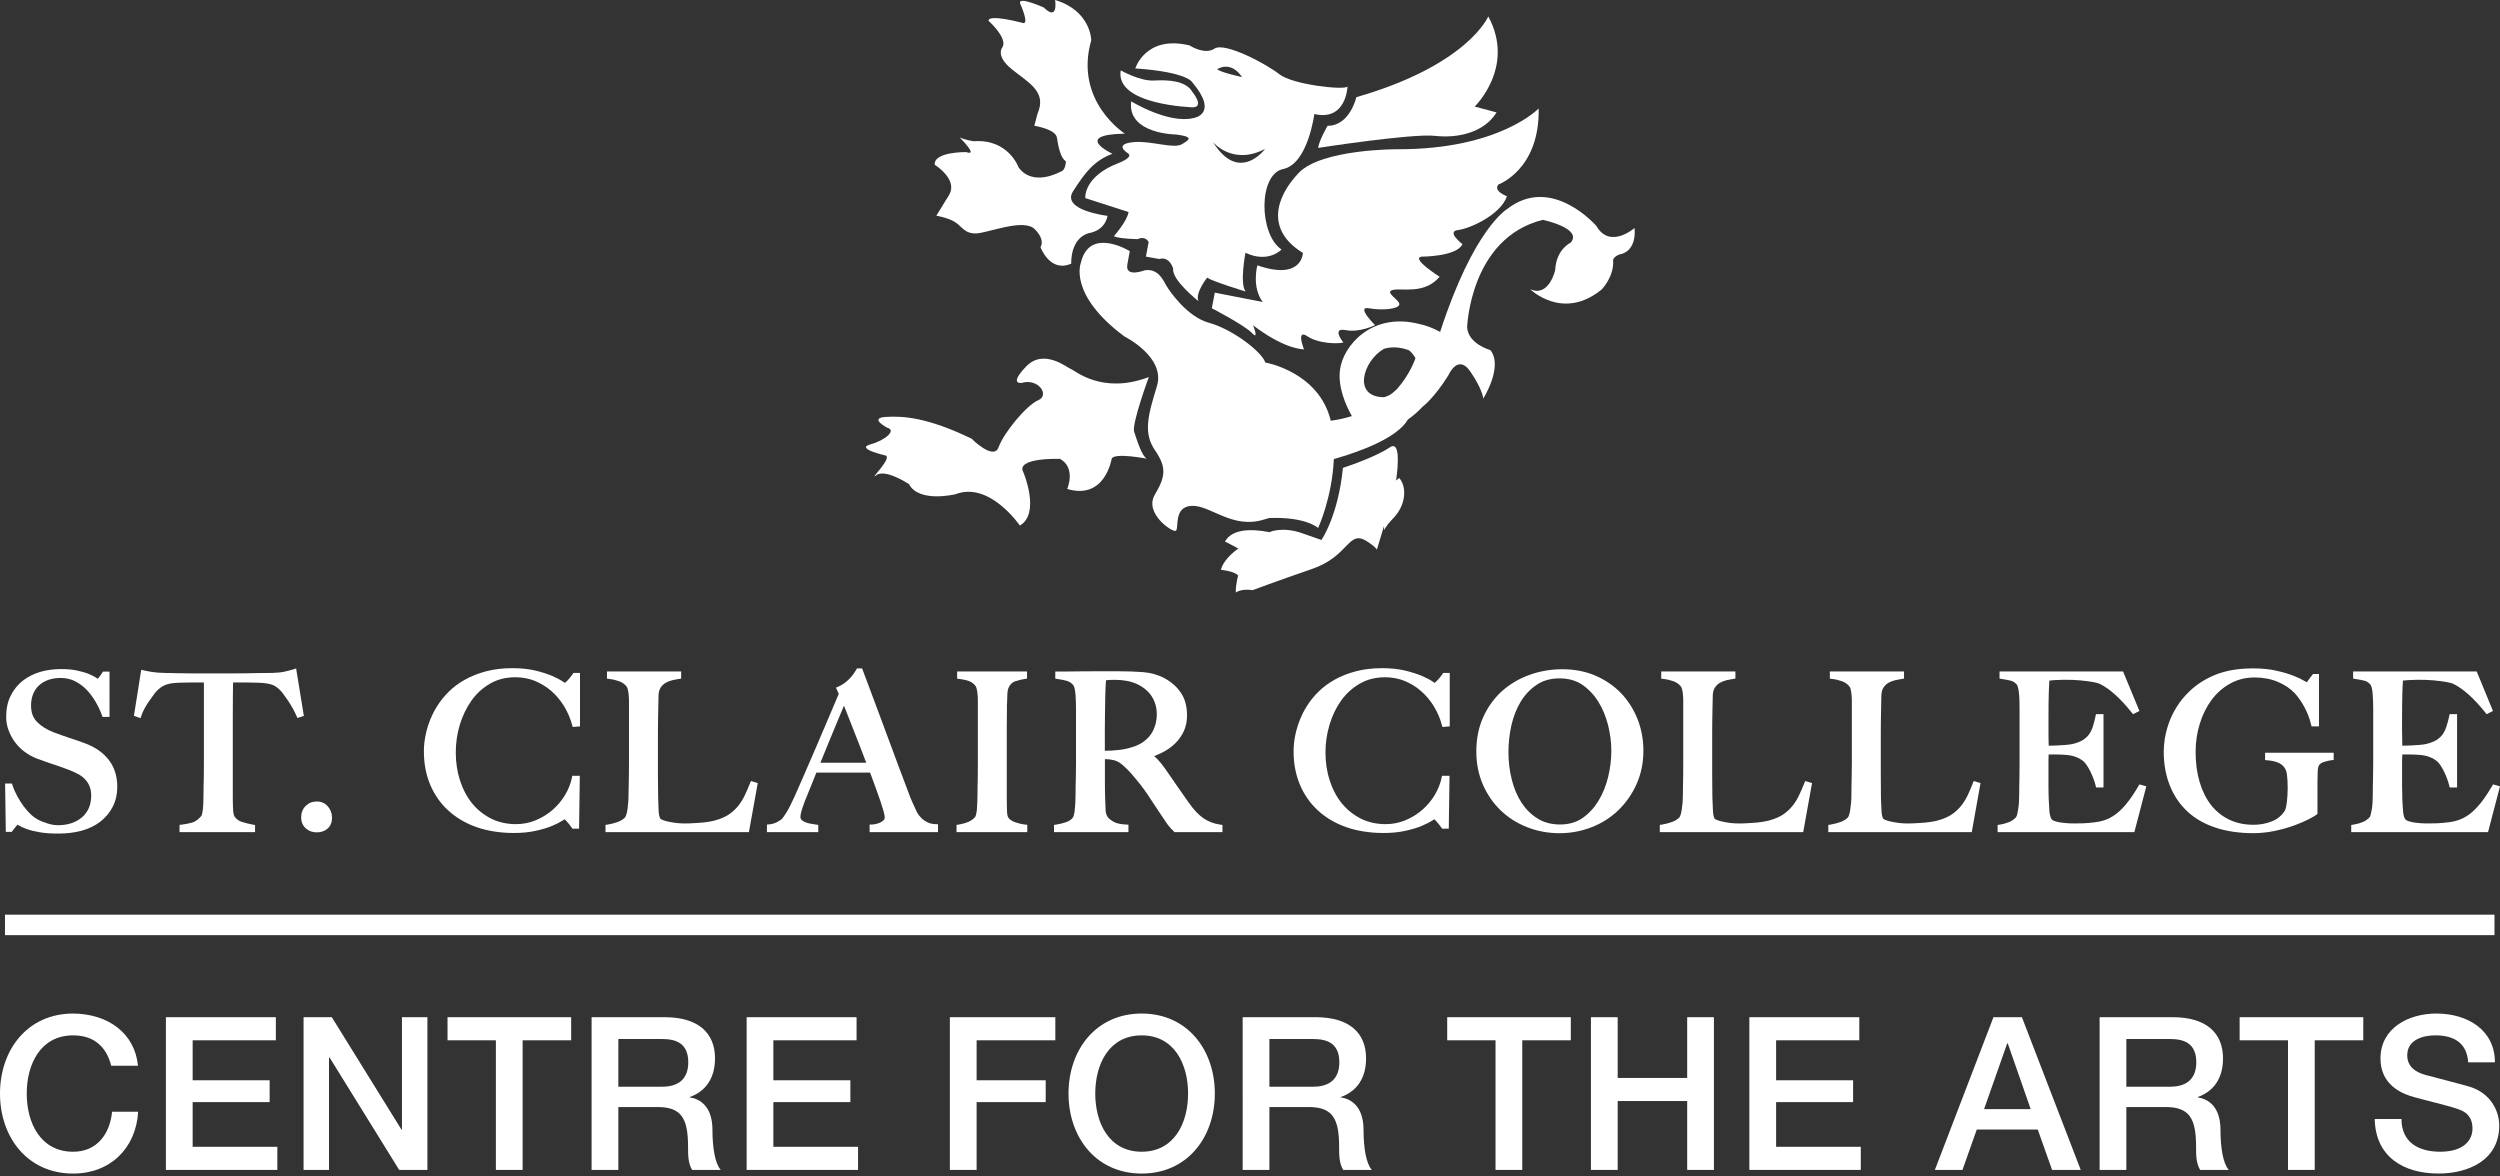 <?xml version="1.0" encoding="utf-8"?>
<!-- Generator: Adobe Illustrator 21.1.0, SVG Export Plug-In . SVG Version: 6.00 Build 0)  -->
<svg version="1.1" id="Layer_1" xmlns="http://www.w3.org/2000/svg" xmlns:xlink="http://www.w3.org/1999/xlink" x="0px" y="0px"
	 width="136px" height="64px" viewBox="0 0 136 64" style="enable-background:new 0 0 136 64;" xml:space="preserve">
<rect x="0" y="0" width="136" height="64" fill="#333333" stroke="none"/>
<style type="text/css">
	.st0{fill:#FFFFFF;}
</style>
<g>
	<path class="st0" d="M6.05,57.977c-0.244-0.954-0.861-1.653-2.071-1.653
		c-1.78,0-2.525,1.572-2.525,3.166c0,1.593,0.745,3.165,2.525,3.165
		c1.292,0,2.002-0.966,2.117-2.176h1.419c-0.115,1.991-1.524,3.363-3.537,3.363
		C1.49,63.841,0,61.863,0,59.489c0-2.373,1.49-4.352,3.98-4.352
		c1.873,0.011,3.351,1.048,3.526,2.839H6.05z"/>
	<polygon class="st0" points="9.025,55.336 15.006,55.336 15.006,56.592 10.48,56.592 
		10.48,58.767 14.668,58.767 14.668,59.955 10.48,59.955 10.48,62.386 
		15.087,62.386 15.087,63.643 9.025,63.643 	"/>
	<polygon class="st0" points="16.514,55.336 18.05,55.336 21.843,61.456 21.866,61.456 
		21.866,55.336 23.251,55.336 23.251,63.643 21.715,63.643 17.934,57.535 
		17.898,57.535 17.898,63.643 16.514,63.643 	"/>
	<polygon class="st0" points="24.346,55.336 31.071,55.336 31.071,56.592 28.431,56.592 
		28.431,63.643 26.976,63.643 26.976,56.592 24.346,56.592 	"/>
	<path class="st0" d="M32.183,55.335h3.968c1.816,0,2.746,0.838,2.746,2.245
		c0,1.595-1.106,2.002-1.373,2.095v0.023c0.5,0.07,1.233,0.442,1.233,1.757
		c0,0.966,0.14,1.85,0.454,2.188h-1.559c-0.221-0.361-0.221-0.815-0.221-1.221
		c0-1.524-0.314-2.199-1.652-2.199h-2.141v3.42h-1.455V55.335z M33.638,59.117
		h2.385c0.92,0,1.419-0.454,1.419-1.326c0-1.059-0.687-1.269-1.442-1.269h-2.362
		V59.117z"/>
	<polygon class="st0" points="40.617,55.336 46.597,55.336 46.597,56.592 42.071,56.592 
		42.071,58.767 46.26,58.767 46.26,59.955 42.071,59.955 42.071,62.386 
		46.678,62.386 46.678,63.643 40.617,63.643 	"/>
	<polygon class="st0" points="51.673,55.336 57.41,55.336 57.41,56.592 53.128,56.592 
		53.128,58.767 56.886,58.767 56.886,59.955 53.128,59.955 53.128,63.643 
		51.673,63.643 	"/>
	<path class="st0" d="M66.087,59.489c0,2.374-1.49,4.352-3.98,4.352
		c-2.49,0-3.98-1.978-3.98-4.352c0-2.373,1.49-4.352,3.98-4.352
		C64.597,55.138,66.087,57.116,66.087,59.489 M59.582,59.489
		c0,1.594,0.745,3.165,2.525,3.165c1.78,0,2.525-1.571,2.525-3.165
		c0-1.594-0.745-3.165-2.525-3.165C60.327,56.324,59.582,57.895,59.582,59.489"/>
	<path class="st0" d="M67.601,55.335h3.968c1.815,0,2.746,0.838,2.746,2.245
		c0,1.595-1.105,2.002-1.373,2.095v0.023c0.5,0.07,1.234,0.442,1.234,1.757
		c0,0.966,0.139,1.85,0.453,2.188h-1.559c-0.221-0.361-0.221-0.815-0.221-1.221
		c0-1.524-0.314-2.199-1.652-2.199h-2.142v3.42h-1.454V55.335z M69.055,59.117
		h2.386c0.919,0,1.419-0.454,1.419-1.326c0-1.059-0.687-1.269-1.442-1.269h-2.363
		V59.117z"/>
	<polygon class="st0" points="78.728,55.336 85.452,55.336 85.452,56.592 82.811,56.592 
		82.811,63.643 81.357,63.643 81.357,56.592 78.728,56.592 	"/>
	<polygon class="st0" points="86.547,55.336 88.002,55.336 88.002,58.64 91.783,58.64 
		91.783,55.336 93.237,55.336 93.237,63.643 91.783,63.643 91.783,59.896 
		88.002,59.896 88.002,63.643 86.547,63.643 	"/>
	<polygon class="st0" points="95.165,55.336 101.146,55.336 101.146,56.592 96.62,56.592 
		96.62,58.767 100.809,58.767 100.809,59.955 96.62,59.955 96.62,62.386 
		101.227,62.386 101.227,63.643 95.165,63.643 	"/>
	<path class="st0" d="M108.444,55.336h1.548l3.2,8.308h-1.559l-0.78-2.199h-3.316
		l-0.779,2.199h-1.501L108.444,55.336z M107.933,60.338h2.537l-1.245-3.572h-0.035
		L107.933,60.338z"/>
	<path class="st0" d="M114.219,55.335h3.968c1.815,0,2.746,0.838,2.746,2.245
		c0,1.595-1.105,2.002-1.373,2.095v0.023c0.5,0.07,1.234,0.442,1.234,1.757
		c0,0.966,0.139,1.85,0.453,2.188h-1.559c-0.221-0.361-0.221-0.815-0.221-1.221
		c0-1.524-0.314-2.199-1.652-2.199h-2.142v3.42h-1.454V55.335z M115.673,59.117
		h2.386c0.919,0,1.419-0.454,1.419-1.326c0-1.059-0.687-1.269-1.442-1.269h-2.363
		V59.117z"/>
	<polygon class="st0" points="121.836,55.336 128.562,55.336 128.562,56.592 125.921,56.592 
		125.921,63.643 124.467,63.643 124.467,56.592 121.836,56.592 	"/>
	<path class="st0" d="M130.64,60.874c0,1.28,0.943,1.78,2.106,1.78
		c1.28,0,1.757-0.628,1.757-1.257c0-0.64-0.35-0.896-0.687-1.025
		c-0.582-0.221-1.338-0.371-2.479-0.686c-1.419-0.384-1.838-1.245-1.838-2.106
		c0-1.663,1.536-2.443,3.037-2.443c1.733,0,3.188,0.919,3.188,2.653h-1.455
		c-0.07-1.07-0.791-1.467-1.791-1.467c-0.676,0-1.524,0.245-1.524,1.083
		c0,0.582,0.396,0.908,0.989,1.07c0.129,0.034,1.967,0.512,2.398,0.64
		c1.094,0.325,1.617,1.256,1.617,2.118c0,1.862-1.652,2.606-3.305,2.606
		c-1.896,0-3.432-0.907-3.467-2.967H130.64z"/>
</g>
<g>
	<path class="st0" d="M6.38,42.809c0,0.396-0.084,0.76-0.247,1.077
		c-0.158,0.313-0.388,0.584-0.672,0.809c-0.284,0.222-0.63,0.388-1.023,0.497
		c-0.384,0.104-0.809,0.154-1.269,0.154c-0.388,0-0.73-0.021-1.01-0.071
		c-0.279-0.047-0.518-0.108-0.705-0.176c-0.188-0.07-0.33-0.133-0.43-0.196
		c-0.033-0.016-0.054-0.033-0.075-0.041c-0.012,0.016-0.033,0.037-0.058,0.071
		c-0.079,0.092-0.146,0.175-0.205,0.259l-0.046,0.062H0.316l-0.038-2.629h0.372
		l0.033,0.1c0.067,0.205,0.155,0.401,0.259,0.592
		c0.109,0.197,0.221,0.38,0.346,0.547c0.125,0.167,0.255,0.317,0.392,0.442
		c0.134,0.126,0.263,0.217,0.388,0.285c0.121,0.066,0.292,0.133,0.5,0.199
		c0.205,0.067,0.405,0.101,0.589,0.101c0.542,0,0.981-0.151,1.315-0.439
		c0.325-0.292,0.489-0.676,0.489-1.177c0-0.196-0.034-0.372-0.096-0.518
		c-0.062-0.146-0.146-0.271-0.255-0.38c-0.108-0.113-0.242-0.209-0.392-0.284
		c-0.159-0.083-0.33-0.158-0.514-0.229c-0.183-0.072-0.346-0.126-0.483-0.176
		c-0.142-0.045-0.276-0.092-0.397-0.133c-0.121-0.042-0.247-0.088-0.376-0.129
		c-0.129-0.042-0.288-0.101-0.468-0.171c-0.213-0.084-0.422-0.197-0.621-0.343
		c-0.197-0.141-0.372-0.312-0.522-0.509c-0.15-0.196-0.271-0.413-0.359-0.646
		c-0.096-0.239-0.142-0.497-0.142-0.764c0-0.442,0.084-0.83,0.251-1.156
		c0.159-0.321,0.384-0.596,0.66-0.813c0.276-0.213,0.597-0.372,0.951-0.476
		c0.351-0.1,0.726-0.15,1.114-0.15c0.359,0,0.676,0.028,0.935,0.091
		c0.259,0.058,0.476,0.125,0.643,0.201c0.174,0.075,0.3,0.146,0.392,0.209
		c0.013,0.012,0.025,0.02,0.038,0.029c0.012-0.016,0.025-0.033,0.041-0.054
		c0.072-0.087,0.138-0.179,0.196-0.271l0.046-0.067H5.958v2.466H5.578
		L5.545,38.907c-0.093-0.255-0.214-0.505-0.355-0.747
		c-0.142-0.242-0.305-0.459-0.493-0.651c-0.184-0.188-0.397-0.342-0.63-0.459
		c-0.413-0.205-0.964-0.217-1.406-0.075C2.464,37.041,2.294,37.138,2.148,37.262
		c-0.142,0.125-0.259,0.284-0.338,0.472c-0.079,0.188-0.121,0.405-0.121,0.651
		c0,0.38,0.109,0.672,0.33,0.893c0.234,0.234,0.542,0.426,0.918,0.567
		c0.158,0.063,0.3,0.113,0.438,0.159c0.133,0.05,0.267,0.091,0.4,0.138
		c0.134,0.041,0.268,0.087,0.405,0.134c0.138,0.05,0.28,0.1,0.43,0.154
		c0.555,0.205,0.993,0.505,1.298,0.897C6.221,41.724,6.38,42.221,6.38,42.809"/>
	<path class="st0" d="M16.53,38.945l-0.35,0.113l-0.054-0.121
		c-0.058-0.133-0.129-0.276-0.213-0.426c-0.088-0.15-0.171-0.288-0.259-0.417
		c-0.088-0.129-0.176-0.251-0.258-0.363c-0.08-0.104-0.15-0.184-0.205-0.229
		c-0.15-0.146-0.305-0.238-0.476-0.28c-0.179-0.05-0.413-0.075-0.697-0.083
		h-0.009c-0.142,0-0.271-0.005-0.38-0.009c-0.108-0.004-0.217-0.004-0.325-0.004
		h-0.626c0,0.175-0.005,0.392-0.009,0.651c-0.005,0.338-0.005,0.689-0.005,1.055
		v4.587c0,0.225,0.005,0.438,0.017,0.643c0.012,0.234,0.058,0.325,0.083,0.363
		c0.1,0.146,0.238,0.243,0.422,0.296c0.213,0.062,0.401,0.109,0.568,0.138
		l0.121,0.021v0.388h-4.108v-0.397l0.13-0.012
		c0.192-0.025,0.384-0.062,0.559-0.112c0.163-0.047,0.326-0.163,0.484-0.347
		c0.013-0.012,0.038-0.041,0.054-0.125c0.021-0.088,0.033-0.183,0.047-0.287
		c0.012-0.113,0.016-0.23,0.02-0.359c0.005-0.133,0.009-0.263,0.009-0.384
		c0-0.113,0-0.259,0.005-0.438l0.012-0.597c0.005-0.217,0.005-0.447,0.005-0.681
		v-4.403h-0.626c-0.1,0-0.209,0-0.317,0.004c-0.116,0.004-0.246,0.009-0.4,0.009
		c-0.275,0.009-0.509,0.038-0.689,0.096c-0.167,0.058-0.33,0.158-0.476,0.296
		c-0.058,0.051-0.126,0.125-0.201,0.23c-0.083,0.108-0.167,0.226-0.255,0.355
		C8.041,38.235,7.958,38.373,7.878,38.515c-0.08,0.142-0.138,0.279-0.184,0.409
		l-0.046,0.142l-0.363-0.121l0.397-2.508l0.15,0.033
		c0.18,0.042,0.342,0.071,0.493,0.092c0.146,0.025,0.363,0.037,0.643,0.046
		c0.296,0.008,0.563,0.016,0.798,0.016c0.234,0.005,0.459,0.009,0.676,0.009
		h2.229c0.234,0,0.459-0.005,0.68-0.005l0.68-0.013
		c0.234-0.004,0.5-0.008,0.802-0.008c0.241-0.009,0.447-0.026,0.609-0.062
		c0.163-0.033,0.33-0.075,0.509-0.129l0.158-0.051L16.53,38.945z"/>
	<path class="st0" d="M18.062,44.487c0,0.246-0.079,0.442-0.238,0.584
		c-0.15,0.138-0.35,0.209-0.593,0.209c-0.237,0-0.442-0.075-0.601-0.222
		c-0.163-0.15-0.247-0.35-0.247-0.596c0-0.242,0.079-0.447,0.239-0.614
		c0.163-0.163,0.367-0.247,0.609-0.247c0.251,0,0.451,0.088,0.605,0.268
		C17.986,44.04,18.062,44.249,18.062,44.487"/>
	<path class="st0" d="M25.015,39.421c-0.146,0.488-0.221,0.994-0.221,1.511
		c0,0.547,0.079,1.065,0.234,1.54c0.154,0.472,0.375,0.889,0.659,1.235
		c0.284,0.346,0.63,0.622,1.032,0.826c0.4,0.197,0.851,0.3,1.344,0.3
		c0.383,0,0.75-0.07,1.085-0.213c0.337-0.142,0.647-0.33,0.914-0.563
		c0.263-0.23,0.492-0.5,0.672-0.801c0.184-0.301,0.309-0.619,0.376-0.935
		L31.133,42.204h0.409l-0.041,2.876h-0.359l-0.046-0.063
		c-0.087-0.125-0.184-0.242-0.279-0.35c-0.05-0.05-0.084-0.084-0.104-0.1
		c-0.03,0.021-0.075,0.046-0.13,0.084c-0.134,0.087-0.317,0.179-0.563,0.283
		c-0.242,0.1-0.538,0.188-0.88,0.263c-0.346,0.079-0.748,0.117-1.194,0.117
		c-0.743,0-1.419-0.109-2.02-0.317c-0.605-0.213-1.123-0.521-1.549-0.914
		c-0.425-0.392-0.755-0.868-0.981-1.411c-0.226-0.542-0.337-1.147-0.337-1.799
		c0-0.15,0.008-0.317,0.029-0.497c0.021-0.184,0.058-0.384,0.109-0.592
		c0.054-0.213,0.125-0.434,0.216-0.66c0.096-0.23,0.213-0.463,0.359-0.697
		c0.171-0.276,0.384-0.542,0.63-0.788c0.25-0.251,0.551-0.476,0.889-0.664
		c0.338-0.192,0.726-0.342,1.148-0.455c0.426-0.113,0.91-0.172,1.435-0.172
		c0.481,0,0.906,0.047,1.265,0.134c0.359,0.087,0.664,0.188,0.905,0.292
		c0.247,0.104,0.43,0.204,0.563,0.292c0.054,0.038,0.092,0.067,0.125,0.083
		c0.037-0.029,0.079-0.07,0.129-0.117c0.046-0.05,0.096-0.104,0.147-0.167
		c0.054-0.062,0.1-0.125,0.146-0.192l0.042-0.067h0.355v2.909l-0.397,0.033
		l-0.033-0.117c-0.096-0.359-0.246-0.701-0.438-1.018
		c-0.196-0.314-0.43-0.594-0.693-0.823c-0.267-0.23-0.567-0.413-0.897-0.551
		c-0.33-0.129-0.685-0.196-1.057-0.196c-0.508,0-0.972,0.113-1.368,0.342
		c-0.401,0.229-0.743,0.539-1.014,0.918
		C25.378,38.49,25.165,38.933,25.015,39.421"/>
	<path class="st0" d="M41.221,42.601l-0.48,2.666h-7.801v-0.392l0.121-0.018
		c0.188-0.029,0.371-0.079,0.555-0.146c0.167-0.062,0.296-0.146,0.392-0.25
		c0.012-0.021,0.041-0.068,0.066-0.155c0.026-0.079,0.047-0.18,0.063-0.288
		c0.013-0.113,0.03-0.234,0.038-0.363c0.012-0.121,0.016-0.246,0.016-0.367
		c0-0.109,0.004-0.259,0.009-0.447l0.012-0.618
		c0.005-0.221,0.005-0.451,0.005-0.684v-3.368c0-0.134-0.005-0.259-0.016-0.376
		c-0.013-0.117-0.03-0.216-0.05-0.304c-0.017-0.068-0.042-0.125-0.076-0.159
		c-0.091-0.117-0.22-0.205-0.38-0.268c-0.171-0.062-0.354-0.108-0.542-0.129
		l-0.133-0.016v-0.392h4.035v0.388l-0.121,0.02
		c-0.1,0.013-0.216,0.038-0.354,0.067c-0.129,0.03-0.251,0.075-0.359,0.138
		c-0.108,0.059-0.196,0.142-0.276,0.255c-0.07,0.105-0.113,0.251-0.121,0.434
		c-0.008,0.272-0.012,0.521-0.016,0.747l-0.012,0.668
		c-0.005,0.217-0.005,0.443-0.005,0.676v2.137c0,0.204,0,0.409,0.005,0.626
		c0.003,0.217,0.008,0.455,0.008,0.722c0.004,0.247,0.017,0.484,0.025,0.71
		c0.012,0.246,0.063,0.371,0.1,0.43c0,0,0.016,0.02,0.121,0.063
		c0.088,0.037,0.192,0.066,0.314,0.091c0.133,0.03,0.271,0.05,0.425,0.072
		c0.151,0.016,0.301,0.025,0.451,0.025c0.062,0,0.159,0,0.296-0.005
		c0.133-0.004,0.279-0.012,0.442-0.025c0.163-0.009,0.33-0.025,0.497-0.05
		c0.163-0.022,0.309-0.054,0.434-0.088c0.3-0.083,0.547-0.192,0.743-0.321
		c0.192-0.134,0.359-0.288,0.501-0.459c0.142-0.175,0.259-0.367,0.355-0.567
		c0.1-0.213,0.2-0.434,0.292-0.668l0.051-0.125L41.221,42.601z"/>
	<path class="st0" d="M50.887,44.834c-0.163-0.009-0.3-0.037-0.418-0.092
		c-0.116-0.058-0.217-0.121-0.296-0.192c-0.079-0.075-0.146-0.15-0.196-0.216
		c-0.045-0.071-0.079-0.117-0.091-0.142l-0.251-0.547
		c-0.075-0.154-0.154-0.354-0.237-0.592c-0.189-0.493-0.377-0.993-0.564-1.498
		L48.253,39.988c-0.199-0.539-0.409-1.102-0.626-1.682l-0.066-0.175
		c-0.201-0.531-0.409-1.09-0.626-1.674l-0.037-0.096h-0.28l-0.041,0.075
		c-0.029,0.05-0.075,0.121-0.129,0.201c-0.054,0.079-0.121,0.163-0.205,0.254
		c-0.079,0.088-0.176,0.172-0.28,0.251c-0.104,0.079-0.221,0.151-0.35,0.209
		l-0.138,0.058l0.155,0.335c-0.18,0.422-0.372,0.872-0.576,1.356
		c-0.209,0.5-0.422,1.002-0.639,1.498l-0.626,1.448
		c-0.205,0.471-0.388,0.889-0.551,1.256c-0.176,0.388-0.325,0.685-0.447,0.884
		c-0.159,0.255-0.225,0.335-0.263,0.372c-0.004,0.005-0.037,0.037-0.213,0.142
		c-0.126,0.075-0.28,0.125-0.463,0.146l-0.13,0.012v0.409h2.792v-0.392
		l-0.125-0.017c-0.1-0.017-0.205-0.033-0.321-0.054
		c-0.1-0.017-0.192-0.047-0.279-0.084c-0.079-0.033-0.146-0.079-0.192-0.129
		c-0.038-0.038-0.054-0.088-0.054-0.151c0-0.108,0.042-0.338,0.234-0.839
		l0.33-0.813c0.096-0.243,0.201-0.497,0.305-0.76h2.921
		c0.101,0.272,0.197,0.53,0.289,0.785c0.1,0.279,0.192,0.534,0.272,0.764
		c0.075,0.225,0.133,0.421,0.179,0.576c0.05,0.192,0.058,0.275,0.058,0.309
		c0,0.071-0.021,0.121-0.067,0.163c-0.062,0.058-0.129,0.104-0.213,0.138
		c-0.087,0.033-0.171,0.058-0.251,0.071c-0.075,0.016-0.125,0.021-0.146,0.021
		h-0.146v0.413h3.719V44.838L50.887,44.834z M44.631,41.491l0.443-1.086
		c0.158-0.392,0.304-0.747,0.438-1.06c0.133-0.313,0.246-0.58,0.334-0.797
		c0.025-0.058,0.046-0.108,0.066-0.159c0.038,0.104,0.084,0.217,0.134,0.338
		c0.104,0.272,0.221,0.567,0.35,0.893c0.13,0.321,0.263,0.659,0.397,1.01
		c0.113,0.289,0.221,0.573,0.33,0.861H44.631z"/>
	<path class="st0" d="M55.883,44.867v0.4h-3.848v-0.392l0.125-0.018
		c0.18-0.029,0.355-0.079,0.51-0.141c0.146-0.063,0.276-0.155,0.375-0.268
		c0.012-0.016,0.037-0.058,0.054-0.138c0.02-0.079,0.033-0.175,0.045-0.288
		c0.009-0.113,0.018-0.234,0.021-0.359c0.005-0.125,0.009-0.251,0.009-0.375
		c0-0.109,0-0.259,0.005-0.451l0.012-0.613c0.004-0.221,0.004-0.451,0.004-0.684
		v-3.389c0-0.138-0.004-0.263-0.016-0.38c-0.009-0.113-0.025-0.217-0.051-0.309
		c-0.017-0.075-0.042-0.129-0.075-0.167c-0.092-0.112-0.205-0.196-0.342-0.246
		c-0.15-0.054-0.321-0.092-0.514-0.113l-0.129-0.016v-0.392h3.802v0.388
		l-0.125,0.02c-0.154,0.021-0.321,0.063-0.505,0.121
		c-0.15,0.05-0.268,0.15-0.351,0.305c-0.058,0.112-0.087,0.258-0.091,0.438
		c-0.005,0.204-0.009,0.396-0.022,0.579c0.005,0.188,0,0.384-0.003,0.577
		c-0.005,0.192-0.005,0.384-0.005,0.58v3.927c0,0.226,0.005,0.443,0.012,0.651
		c0.009,0.238,0.05,0.334,0.075,0.367c0.075,0.109,0.204,0.192,0.375,0.251
		c0.192,0.066,0.367,0.108,0.518,0.125L55.883,44.867z"/>
	<path class="st0" d="M66.372,44.858c-0.342-0.05-0.647-0.167-0.901-0.342
		c-0.255-0.175-0.531-0.463-0.806-0.855c-0.188-0.263-0.4-0.568-0.639-0.914
		c-0.237-0.342-0.459-0.663-0.663-0.96c-0.121-0.171-0.251-0.325-0.376-0.463
		c-0.066-0.071-0.137-0.134-0.204-0.188c0.175-0.071,0.35-0.15,0.518-0.238
		c0.246-0.129,0.463-0.292,0.651-0.479c0.184-0.184,0.338-0.405,0.451-0.651
		c0.113-0.25,0.171-0.534,0.171-0.843c0-0.497-0.112-0.918-0.342-1.248
		c-0.222-0.329-0.522-0.588-0.886-0.781c-0.35-0.188-0.746-0.3-1.173-0.333
		c-0.409-0.03-0.88-0.047-1.406-0.047h-0.823c-0.334,0-0.672,0-1.01,0.005
		c-0.334,0.004-0.634,0.009-0.901,0.009h-0.626v0.388l0.125,0.02
		c0.201,0.03,0.371,0.063,0.514,0.104c0.121,0.038,0.225,0.104,0.329,0.217
		c0.017,0.017,0.047,0.058,0.075,0.163c0.026,0.096,0.042,0.209,0.054,0.325
		c0.009,0.13,0.017,0.264,0.022,0.401c0.004,0.146,0.008,0.287,0.008,0.425
		v2.968c0,0.234-0.004,0.464-0.008,0.684l-0.013,0.619
		c-0.004,0.188-0.004,0.338-0.004,0.447c0,0.121-0.005,0.25-0.012,0.38
		c-0.009,0.129-0.017,0.254-0.029,0.367c-0.009,0.108-0.025,0.209-0.05,0.296
		c-0.022,0.092-0.047,0.133-0.063,0.155c-0.084,0.104-0.205,0.183-0.359,0.237
		c-0.171,0.058-0.35,0.104-0.538,0.133l-0.121,0.017v0.392h4.049v-0.405
		l-0.142-0.009c-0.296-0.012-0.525-0.066-0.684-0.159
		c-0.195-0.117-0.279-0.208-0.313-0.267c-0.062-0.096-0.1-0.221-0.104-0.371
		c-0.009-0.18-0.017-0.392-0.025-0.643c-0.009-0.259-0.012-0.571-0.012-0.947
		v-1.169c0.045,0,0.088,0.004,0.125,0.004c0.067,0,0.171,0.013,0.314,0.042
		c0.176,0.033,0.346,0.121,0.513,0.263c0.18,0.151,0.343,0.317,0.493,0.488
		c0.188,0.217,0.346,0.413,0.484,0.584c0.134,0.175,0.259,0.346,0.376,0.518
		c0.117,0.171,0.23,0.342,0.342,0.518c0.112,0.176,0.246,0.376,0.397,0.597
		c0.125,0.18,0.213,0.314,0.271,0.4c0.062,0.096,0.116,0.172,0.159,0.222
		l0.108,0.125c0.033,0.037,0.083,0.092,0.159,0.163l0.042,0.046h2.612v-0.392
		L66.372,44.858z M60.103,40.844v-1.144c0-0.321,0.004-0.651,0.009-0.998
		c0.004-0.342,0.008-0.651,0.016-0.922l0.016-0.417
		c0.004-0.096,0.009-0.167,0.012-0.222c0-0.045,0.009-0.083,0.013-0.112
		c0.003-0.009,0.003-0.017,0.003-0.025c0.038,0,0.08-0.004,0.121-0.009
		c0.1-0.009,0.23-0.012,0.388-0.012c0.217,0,0.426,0.021,0.626,0.058
		c0.192,0.033,0.38,0.096,0.555,0.176c0.351,0.167,0.618,0.392,0.797,0.672
		c0.18,0.284,0.271,0.605,0.271,0.968c0,0.196-0.028,0.388-0.079,0.567
		c-0.05,0.18-0.125,0.346-0.229,0.505c-0.104,0.155-0.242,0.293-0.405,0.413
		c-0.171,0.125-0.372,0.226-0.609,0.296c-0.247,0.083-0.506,0.137-0.768,0.163
		C60.612,40.827,60.365,40.839,60.103,40.844"/>
	<path class="st0" d="M72.328,39.421c-0.147,0.488-0.222,0.994-0.222,1.511
		c0,0.547,0.079,1.065,0.234,1.54c0.154,0.472,0.375,0.889,0.659,1.235
		c0.284,0.346,0.63,0.622,1.031,0.826c0.4,0.197,0.851,0.3,1.344,0.3
		c0.383,0,0.746-0.07,1.085-0.213c0.338-0.142,0.647-0.33,0.91-0.563
		c0.267-0.23,0.493-0.5,0.676-0.801c0.183-0.305,0.309-0.619,0.375-0.935
		l0.025-0.117h0.409l-0.041,2.876h-0.359l-0.045-0.063
		c-0.088-0.125-0.184-0.242-0.28-0.35c-0.05-0.05-0.083-0.084-0.104-0.1
		c-0.033,0.021-0.075,0.046-0.13,0.084c-0.138,0.087-0.321,0.179-0.567,0.283
		c-0.237,0.1-0.534,0.188-0.881,0.263c-0.346,0.079-0.746,0.117-1.193,0.117
		c-0.739,0-1.419-0.109-2.02-0.317c-0.601-0.213-1.122-0.521-1.544-0.914
		c-0.426-0.392-0.756-0.868-0.981-1.411c-0.226-0.542-0.338-1.147-0.338-1.799
		c0-0.15,0.008-0.317,0.029-0.497c0.021-0.184,0.058-0.384,0.109-0.592
		c0.054-0.213,0.125-0.434,0.217-0.66c0.095-0.23,0.213-0.467,0.359-0.697
		c0.167-0.276,0.38-0.542,0.63-0.788c0.251-0.251,0.551-0.476,0.889-0.664
		c0.338-0.192,0.722-0.342,1.147-0.455c0.426-0.113,0.91-0.172,1.436-0.172
		c0.476,0,0.901,0.047,1.265,0.134c0.359,0.087,0.664,0.188,0.906,0.292
		c0.246,0.104,0.43,0.2,0.563,0.292c0.051,0.038,0.092,0.067,0.121,0.083
		c0.041-0.029,0.083-0.07,0.129-0.117c0.05-0.05,0.101-0.104,0.151-0.167
		c0.05-0.062,0.1-0.125,0.146-0.192l0.042-0.067h0.355v2.909l-0.397,0.033
		l-0.033-0.117c-0.096-0.359-0.247-0.701-0.439-1.018
		c-0.196-0.314-0.43-0.594-0.697-0.823c-0.262-0.23-0.563-0.413-0.897-0.551
		c-0.326-0.129-0.68-0.196-1.052-0.196c-0.509,0-0.972,0.113-1.368,0.342
		c-0.405,0.229-0.743,0.539-1.019,0.918C72.686,38.49,72.474,38.933,72.328,39.421"
		/>
	<path class="st0" d="M89.101,39.166c-0.205-0.53-0.497-1.006-0.876-1.415
		c-0.38-0.405-0.847-0.735-1.39-0.977c-0.542-0.242-1.168-0.367-1.849-0.367
		c-0.626,0-1.227,0.105-1.79,0.309c-0.567,0.205-1.069,0.505-1.494,0.885
		c-0.426,0.388-0.764,0.859-1.014,1.41c-0.251,0.551-0.376,1.181-0.376,1.875
		c0,0.651,0.121,1.256,0.359,1.799c0.238,0.546,0.568,1.019,0.977,1.41
		c0.409,0.393,0.897,0.697,1.444,0.91c0.546,0.213,1.131,0.321,1.74,0.321
		c0.622,0,1.21-0.113,1.761-0.33c0.555-0.216,1.043-0.529,1.456-0.93
		c0.413-0.405,0.748-0.885,0.989-1.431c0.242-0.551,0.363-1.153,0.363-1.795
		C89.401,40.259,89.302,39.7,89.101,39.166 M83.659,44.537
		c-0.35-0.213-0.647-0.506-0.881-0.86c-0.234-0.359-0.417-0.785-0.534-1.257
		c-0.125-0.479-0.184-0.985-0.184-1.502c0-0.493,0.054-0.989,0.163-1.473
		c0.112-0.48,0.283-0.914,0.513-1.29c0.226-0.367,0.518-0.676,0.872-0.91
		c0.342-0.23,0.76-0.342,1.235-0.342c0.472,0,0.88,0.113,1.223,0.342
		c0.346,0.234,0.643,0.542,0.877,0.918c0.237,0.38,0.417,0.81,0.534,1.276
		c0.117,0.472,0.18,0.948,0.18,1.407c0,0.48-0.063,0.964-0.18,1.444
		c-0.117,0.476-0.296,0.91-0.53,1.29c-0.23,0.375-0.521,0.689-0.865,0.926
		c-0.337,0.23-0.743,0.346-1.202,0.346
		C84.418,44.854,84.005,44.75,83.659,44.537"/>
	<path class="st0" d="M98.575,42.601l-0.48,2.666h-7.801v-0.392l0.121-0.018
		c0.188-0.029,0.371-0.079,0.554-0.146c0.167-0.062,0.3-0.146,0.393-0.25
		c0.016-0.021,0.041-0.068,0.07-0.155c0.022-0.079,0.042-0.175,0.059-0.288
		c0.017-0.113,0.029-0.234,0.042-0.363c0.008-0.121,0.016-0.246,0.016-0.367
		c0-0.109,0-0.259,0.004-0.447l0.012-0.618c0.004-0.221,0.004-0.451,0.004-0.684
		v-3.368c0-0.134-0.004-0.259-0.016-0.376c-0.009-0.117-0.025-0.216-0.05-0.304
		c-0.017-0.068-0.042-0.125-0.072-0.159c-0.096-0.117-0.225-0.205-0.384-0.268
		c-0.171-0.062-0.355-0.108-0.542-0.129l-0.134-0.016v-0.392h4.036v0.388
		l-0.121,0.02c-0.1,0.013-0.217,0.038-0.355,0.067
		c-0.125,0.03-0.246,0.075-0.359,0.138c-0.109,0.059-0.196,0.142-0.276,0.255
		c-0.071,0.105-0.113,0.251-0.121,0.43c-0.008,0.276-0.012,0.521-0.016,0.751
		l-0.012,0.668c-0.004,0.217-0.004,0.443-0.004,0.676v2.137
		c0,0.2,0,0.409,0.004,0.626c0.004,0.217,0.008,0.455,0.008,0.722
		c0.009,0.247,0.017,0.484,0.03,0.71c0.012,0.246,0.058,0.371,0.096,0.43
		c0,0,0.016,0.02,0.125,0.063c0.083,0.037,0.188,0.066,0.314,0.091
		c0.129,0.03,0.267,0.05,0.421,0.072c0.15,0.016,0.3,0.025,0.451,0.025
		c0.062,0,0.159,0,0.296-0.005c0.134-0.004,0.283-0.012,0.447-0.025
		c0.159-0.009,0.325-0.025,0.492-0.05c0.163-0.022,0.314-0.054,0.435-0.088
		c0.3-0.083,0.546-0.192,0.742-0.321c0.192-0.134,0.363-0.288,0.501-0.459
		c0.142-0.175,0.259-0.363,0.355-0.567c0.1-0.213,0.201-0.434,0.292-0.668
		l0.051-0.125L98.575,42.601z"/>
	<path class="st0" d="M107.74,42.601l-0.476,2.666h-7.804v-0.392l0.125-0.018
		c0.184-0.029,0.372-0.079,0.556-0.146c0.167-0.062,0.296-0.146,0.392-0.25
		c0.012-0.021,0.041-0.068,0.066-0.155c0.025-0.079,0.047-0.175,0.058-0.288
		c0.018-0.113,0.03-0.234,0.043-0.363c0.012-0.121,0.016-0.246,0.016-0.367
		c0-0.109,0.004-0.259,0.004-0.447l0.012-0.618
		c0.004-0.221,0.009-0.451,0.009-0.684v-3.368c0-0.134-0.005-0.259-0.016-0.376
		c-0.013-0.117-0.03-0.216-0.05-0.304c-0.018-0.068-0.043-0.125-0.076-0.159
		c-0.096-0.117-0.221-0.205-0.38-0.268c-0.171-0.062-0.354-0.108-0.546-0.129
		l-0.129-0.016v-0.392h4.035v0.388l-0.125,0.02
		c-0.096,0.013-0.217,0.038-0.355,0.067c-0.125,0.03-0.246,0.075-0.359,0.138
		c-0.104,0.059-0.197,0.142-0.272,0.255c-0.075,0.105-0.113,0.251-0.121,0.43
		c-0.008,0.276-0.012,0.525-0.016,0.751l-0.012,0.668
		c-0.004,0.217-0.004,0.443-0.004,0.676v2.137c0,0.2,0,0.409,0.004,0.626
		c0.004,0.217,0.004,0.455,0.004,0.722c0.009,0.247,0.017,0.484,0.03,0.71
		c0.012,0.246,0.062,0.371,0.1,0.43c0,0.004,0.026,0.025,0.121,0.063
		c0.083,0.037,0.192,0.066,0.314,0.091c0.129,0.03,0.271,0.05,0.425,0.072
		c0.146,0.016,0.3,0.025,0.451,0.025c0.058,0,0.159,0,0.292-0.005
		c0.138-0.004,0.283-0.012,0.447-0.025c0.163-0.009,0.325-0.025,0.497-0.05
		c0.163-0.022,0.309-0.054,0.434-0.088c0.297-0.083,0.547-0.192,0.739-0.321
		c0.197-0.134,0.363-0.288,0.501-0.459c0.142-0.175,0.263-0.367,0.359-0.567
		c0.1-0.213,0.196-0.434,0.287-0.668l0.051-0.125L107.74,42.601z"/>
	<path class="st0" d="M116.76,42.776l-0.651,2.492h-7.438v-0.392l0.121-0.017
		c0.184-0.029,0.355-0.079,0.513-0.142c0.146-0.063,0.267-0.151,0.363-0.255
		c0.013-0.021,0.038-0.062,0.063-0.146c0.021-0.087,0.042-0.188,0.058-0.3
		c0.021-0.113,0.033-0.23,0.041-0.354c0.009-0.126,0.013-0.251,0.013-0.372
		c0-0.109,0-0.258,0.004-0.446l0.012-0.619c0.005-0.221,0.005-0.45,0.005-0.684
		v-2.967c0-0.138,0-0.284-0.005-0.43c-0.003-0.146-0.012-0.284-0.025-0.413
		c-0.008-0.121-0.03-0.234-0.054-0.334c-0.025-0.104-0.054-0.146-0.071-0.163
		c-0.1-0.109-0.205-0.176-0.309-0.201c-0.129-0.033-0.296-0.066-0.5-0.096
		l-0.125-0.021v-0.388h6.72l0.889,2.149l-0.347,0.176l-0.075-0.092
		c-0.613-0.772-1.198-1.294-1.732-1.557c-0.08-0.037-0.268-0.096-0.693-0.15
		c-0.463-0.062-1.081-0.1-1.794-0.054c-0.105,0.009-0.192,0.017-0.259,0.025
		c-0.009,0.138-0.021,0.359-0.03,0.651c-0.012,0.388-0.016,0.839-0.016,1.357
		v0.751c0,0.2,0,0.363,0.004,0.493c0.004,0.121,0.008,0.217,0.008,0.288h0.088
		c0.117,0,0.247-0.004,0.397-0.012c0.15-0.008,0.304-0.017,0.455-0.03
		c0.142-0.012,0.263-0.029,0.359-0.05c0.217-0.05,0.4-0.121,0.542-0.205
		c0.142-0.087,0.255-0.188,0.338-0.3c0.087-0.121,0.163-0.263,0.217-0.426
		c0.054-0.171,0.109-0.367,0.15-0.576l0.025-0.117h0.409v3.99h-0.405
		l-0.025-0.113c-0.058-0.237-0.154-0.488-0.279-0.743
		c-0.121-0.251-0.247-0.438-0.371-0.56c-0.108-0.091-0.246-0.174-0.405-0.237
		c-0.163-0.066-0.355-0.104-0.572-0.121c-0.117-0.005-0.213-0.013-0.293-0.017
		c-0.075-0.005-0.15-0.005-0.226-0.005h-0.409
		c-0.004,0.092-0.008,0.201-0.008,0.335v1.406c0,0.125,0,0.242,0.004,0.355
		c0.004,0.117,0.008,0.213,0.008,0.292c0.009,0.242,0.021,0.476,0.038,0.697
		c0.021,0.196,0.058,0.342,0.113,0.43c0.025,0.034,0.104,0.117,0.409,0.172
		c0.255,0.045,0.539,0.066,0.844,0.066c0.129,0,0.3-0.005,0.504-0.009
		c0.201-0.008,0.413-0.03,0.634-0.058c0.239-0.03,0.459-0.088,0.655-0.172
		c0.196-0.083,0.388-0.205,0.572-0.359c0.188-0.159,0.372-0.355,0.546-0.584
		c0.184-0.234,0.372-0.518,0.56-0.843l0.059-0.1L116.76,42.776z"/>
	<path class="st0" d="M126.952,40.948v0.396l-0.129,0.012
		c-0.126,0.016-0.259,0.05-0.405,0.096c-0.126,0.041-0.213,0.1-0.264,0.179
		c-0.029,0.046-0.062,0.138-0.07,0.325c-0.009,0.179-0.013,0.355-0.013,0.535
		v1.782l-0.05,0.042c-0.041,0.037-0.134,0.1-0.434,0.255
		c-0.221,0.113-0.488,0.226-0.802,0.342c-0.317,0.113-0.672,0.213-1.047,0.292
		c-0.384,0.079-0.777,0.121-1.156,0.121c-0.755,0-1.444-0.1-2.041-0.296
		c-0.605-0.197-1.123-0.493-1.54-0.877c-0.413-0.384-0.739-0.86-0.96-1.411
		c-0.221-0.554-0.334-1.177-0.334-1.857c0-0.204,0.021-0.438,0.058-0.697
		c0.042-0.259,0.113-0.539,0.213-0.831c0.1-0.292,0.241-0.588,0.426-0.884
		c0.179-0.3,0.413-0.584,0.685-0.847c0.388-0.38,0.868-0.689,1.431-0.918
		c0.564-0.23,1.253-0.346,2.05-0.346c0.476,0,0.905,0.041,1.277,0.129
		c0.367,0.083,0.68,0.176,0.931,0.276c0.255,0.1,0.446,0.192,0.588,0.28
		c0.05,0.029,0.088,0.054,0.121,0.07c0.008-0.012,0.02-0.029,0.037-0.05
		c0.071-0.096,0.158-0.209,0.258-0.342l0.046-0.058h0.325v2.85h-0.405
		l-0.025-0.109c-0.083-0.337-0.208-0.663-0.375-0.964
		c-0.163-0.296-0.342-0.546-0.526-0.743c-0.237-0.25-0.542-0.455-0.914-0.609
		c-0.371-0.158-0.793-0.237-1.256-0.237c-0.488,0-0.935,0.113-1.327,0.33
		c-0.392,0.216-0.735,0.517-1.01,0.884c-0.276,0.372-0.493,0.805-0.643,1.294
		c-0.154,0.488-0.23,1.006-0.23,1.544c0,0.597,0.071,1.144,0.217,1.632
		c0.142,0.484,0.351,0.906,0.618,1.248c0.267,0.342,0.596,0.609,0.981,0.797
		c0.384,0.188,0.835,0.285,1.336,0.285c0.354,0,0.689-0.063,0.993-0.184
		c0.297-0.117,0.531-0.308,0.701-0.572c0.033-0.054,0.083-0.179,0.117-0.476
		c0.03-0.25,0.046-0.514,0.046-0.781c0-0.262-0.012-0.504-0.041-0.722
		c-0.021-0.188-0.088-0.338-0.201-0.455c-0.154-0.175-0.441-0.283-0.855-0.317
		l-0.133-0.013v-0.4H126.952z"/>
	<path class="st0" d="M136,42.776l-0.651,2.492h-7.442v-0.392l0.125-0.017
		c0.179-0.029,0.355-0.079,0.509-0.142c0.146-0.063,0.267-0.151,0.363-0.255
		c0.016-0.021,0.041-0.062,0.062-0.146c0.021-0.087,0.042-0.188,0.063-0.3
		c0.016-0.113,0.033-0.23,0.037-0.354c0.008-0.126,0.012-0.251,0.012-0.372
		c0-0.109,0.004-0.258,0.004-0.446l0.013-0.619
		c0.003-0.221,0.008-0.45,0.008-0.684v-2.967c0-0.138-0.005-0.284-0.008-0.43
		c-0.005-0.146-0.013-0.284-0.022-0.413c-0.012-0.121-0.029-0.234-0.054-0.334
		c-0.029-0.104-0.058-0.146-0.075-0.163c-0.1-0.109-0.204-0.176-0.309-0.201
		c-0.125-0.033-0.296-0.066-0.5-0.096l-0.125-0.021v-0.388h6.723l0.885,2.149
		l-0.346,0.176l-0.072-0.092c-0.617-0.772-1.202-1.294-1.736-1.557
		c-0.079-0.037-0.268-0.096-0.693-0.15c-0.463-0.062-1.081-0.1-1.795-0.054
		c-0.104,0.009-0.188,0.017-0.255,0.025c-0.013,0.138-0.021,0.359-0.033,0.651
		c-0.008,0.388-0.016,0.839-0.016,1.357v0.751c0,0.2,0.004,0.363,0.009,0.493
		c0.003,0.121,0.003,0.217,0.003,0.288h0.088c0.117,0,0.246-0.004,0.397-0.012
		c0.154-0.008,0.305-0.017,0.455-0.03c0.146-0.012,0.267-0.029,0.359-0.05
		c0.217-0.05,0.401-0.121,0.547-0.205c0.138-0.087,0.251-0.188,0.338-0.3
		c0.087-0.121,0.158-0.263,0.213-0.426c0.058-0.171,0.108-0.367,0.154-0.576
		l0.025-0.117h0.405v3.99h-0.4l-0.03-0.113
		c-0.058-0.237-0.15-0.488-0.275-0.743c-0.121-0.251-0.246-0.438-0.375-0.56
		c-0.104-0.091-0.242-0.174-0.405-0.237c-0.159-0.066-0.351-0.104-0.572-0.121
		c-0.113-0.005-0.213-0.013-0.289-0.017c-0.079-0.005-0.154-0.005-0.229-0.005
		h-0.405c-0.008,0.092-0.012,0.201-0.012,0.335v1.406
		c0,0.125,0.004,0.242,0.009,0.355c0.003,0.117,0.003,0.213,0.003,0.292
		c0.009,0.242,0.022,0.476,0.042,0.697c0.016,0.196,0.054,0.342,0.113,0.43
		c0.021,0.034,0.104,0.117,0.405,0.172c0.255,0.045,0.539,0.066,0.843,0.066
		c0.129,0,0.3-0.005,0.506-0.009c0.199-0.008,0.417-0.03,0.638-0.058
		c0.233-0.03,0.455-0.088,0.651-0.172c0.196-0.083,0.392-0.205,0.576-0.359
		c0.184-0.159,0.367-0.355,0.547-0.584c0.18-0.234,0.367-0.518,0.56-0.843
		l0.054-0.1L136,42.776z"/>
</g>
<rect x="0.271" y="49.758" class="st0" width="135.429" height="1.114"/>
<g>
	<path class="st0" d="M72.22,6.844c0,0-0.477,0.829-0.514,1.202
		c0,0,5.127-0.796,6.366-0.655c1.24,0.14,2.664-0.18,3.341-1.275L80.222,5.797
		c0,0,2.234-2.146,0.741-4.906c0,0-1.091,2.643-7.177,4.395
		C73.786,5.285,73.431,6.849,72.22,6.844"/>
	<path class="st0" d="M64.873,4.492c1.452,1.729,0.058,1.929,0.058,1.929
		c-1.367,0.337-3.395-0.909-3.395-0.909c-0.224,1.791,2.453,1.806,2.453,1.806
		c0.924,0.121,0.758,0.266,0.305,0.528c-0.454,0.262-1.671-0.192-2.585-0.118
		c-0.913,0.075-0.68,0.392-0.354,0.607c0.325,0.214-0.457,0.516-0.457,0.516
		c-1.986,0.744-1.856,1.927-1.856,1.927l2.35,0.757
		c-0.069,0.493-0.8,1.317-0.8,1.317c0.281,0.14,1.299,0.157,1.299,0.157
		c0.437-0.201,0.595,0.16,0.595,0.16l-0.148,0.79l0.73,0.132
		c0.556-0.171,0.754,0.521,0.754,0.521c-0.1,0.61,1.376,1.772,1.376,1.772
		c-0.202-0.438,0.469-1.278,0.469-1.278c0.325,0.214,2.096,0.752,2.096,0.752
		c-0.337-0.409-0.01-2.108-0.01-2.108c1.246,0.59,1.961-0.176,1.961-0.176
		c-1.241-0.843-1.261-4.103,0.089-4.379c1.351-0.277,1.696-2.992,1.696-2.992
		c1.742,0.403,1.805-1.495,1.805-1.495c-0.184,0.207-2.974-0.094-3.713-0.674
		c-0.737-0.582-2.975-1.755-3.52-1.39c-0.544,0.364-1.358-0.173-1.358-0.173
		C62.315,1.892,61.761,3.722,61.761,3.722C64.644,3.92,64.873,4.492,64.873,4.492
		 M67.57,4.193c0,0-1.148-0.244-1.354-0.426
		C66.216,3.767,66.927,3.255,67.57,4.193 M68.82,8.102
		c0,0-1.408,1.921-2.834-0.376C65.985,7.726,67.039,9.03,68.82,8.102"/>
	<path class="st0" d="M83.704,5.9c0,0-2.13,2.237-7.677,2.219
		c0,0-4.142-0.026-5.39,1.3c-1.248,1.324-1.787,3.095,0.241,4.339
		c0,0-0.026,1.525-2.479,0.677c0,0-0.319,1.191,0.296,1.993l-2.609-0.508
		l-0.163,0.849c0,0,1.794,0.928,2.19,1.353c0.396,0.424,0.052-0.432,0.052-0.432
		s0.001,0.001,0.003,0.002c0.001,0.001,0.002,0.002,0.004,0.003
		c0.001,0.001,0.003,0.003,0.005,0.005c0.003,0.002,0.005,0.004,0.008,0.007
		l0.008,0.006c0.013,0.011,0.032,0.026,0.056,0.043
		c0.001,0.001,0.003,0.003,0.005,0.004c0.009,0.007,0.019,0.014,0.028,0.022
		c0.001,0,0.001,0.001,0.001,0.001c0.26,0.196,0.913,0.662,1.635,0.962
		c0.003,0.001,0.005,0.002,0.007,0.003c0.029,0.012,0.058,0.024,0.088,0.035
		c0.308,0.119,0.624,0.206,0.926,0.226c0,0-0.066-0.164-0.112-0.344
		c-0.005-0.016-0.009-0.034-0.012-0.051c-0.001-0.004-0.002-0.008-0.003-0.012
		c-0.003-0.013-0.006-0.028-0.009-0.041c-0.001-0.005-0.002-0.009-0.003-0.013
		c-0.003-0.014-0.006-0.029-0.008-0.043c-0.001-0.003-0.001-0.007-0.002-0.009
		c-0.002-0.017-0.004-0.034-0.006-0.051v-0.005
		c-0.001-0.014-0.003-0.028-0.003-0.041c0-0.005,0-0.009-0.001-0.013
		c0-0.01,0-0.021,0.001-0.031c0-0.004,0-0.009,0.001-0.013
		c0.001-0.01,0.002-0.019,0.004-0.028c0-0.004,0.001-0.007,0.001-0.01
		c0.002-0.012,0.005-0.024,0.009-0.033c0-0.001,0.001-0.002,0.002-0.004
		c0.004-0.009,0.008-0.017,0.013-0.024l0.005-0.008
		c0.005-0.005,0.009-0.01,0.014-0.014c0.003-0.002,0.005-0.004,0.009-0.005
		c0.005-0.004,0.012-0.007,0.018-0.009c0.003-0.001,0.006-0.003,0.009-0.003
		c0.009-0.003,0.02-0.004,0.033-0.004h0.003
		c0.012,0.001,0.023,0.003,0.037,0.005c0.005,0.001,0.01,0.003,0.014,0.004
		c0.011,0.003,0.022,0.007,0.033,0.011c0.006,0.003,0.012,0.005,0.019,0.008
		c0.012,0.006,0.026,0.012,0.039,0.019c0.007,0.003,0.012,0.006,0.018,0.01
		c0.021,0.012,0.043,0.024,0.066,0.04c0.041,0.028,0.084,0.052,0.128,0.076
		c0.001,0,0.001,0,0.001,0.001c0.045,0.024,0.09,0.045,0.136,0.065
		c0.001,0,0.001,0.001,0.001,0.001c0.047,0.02,0.095,0.039,0.143,0.056
		c0.624,0.22,1.373,0.191,1.544,0.134c0,0-0.101-0.121-0.178-0.263
		c-0.008-0.013-0.014-0.027-0.022-0.041c0-0.001-0.001-0.002-0.001-0.003
		c-0.007-0.014-0.014-0.028-0.02-0.042v-0.001
		c-0.013-0.028-0.023-0.056-0.031-0.083c-0.001-0.002-0.001-0.005-0.002-0.007
		c-0.003-0.011-0.005-0.021-0.008-0.031c-0.001-0.004-0.001-0.007-0.002-0.01
		c-0.001-0.01-0.003-0.018-0.003-0.028c0-0.003-0.001-0.007-0.001-0.01
		c-0.001-0.01-0.001-0.022,0.001-0.031v-0.003
		c0.001-0.011,0.003-0.022,0.007-0.031c0.001-0.003,0.002-0.005,0.003-0.008
		c0.003-0.007,0.007-0.014,0.01-0.02c0.002-0.003,0.003-0.006,0.005-0.009
		c0.005-0.006,0.009-0.01,0.014-0.016c0.003-0.003,0.005-0.005,0.009-0.008
		c0.005-0.005,0.012-0.01,0.02-0.014c0.003-0.001,0.005-0.003,0.009-0.005
		c0.01-0.006,0.023-0.01,0.036-0.014l0.01-0.002
		c0.011-0.003,0.024-0.005,0.037-0.007c0.005-0.001,0.012-0.001,0.018-0.001
		c0.011-0.001,0.024-0.001,0.037-0.001h0.023
		c0.014,0.001,0.03,0.002,0.046,0.003c0.007,0.001,0.014,0.001,0.022,0.002
		c0.024,0.003,0.049,0.007,0.077,0.012c0.79,0.148,1.604-0.272,1.604-0.272
		s-1.059-1.048-0.328-0.916c0.73,0.132,1.584,0.042,1.648-0.196
		c0.064-0.239-0.841-0.673-0.359-0.799c0.479-0.127,1.714,0.268,2.553-0.72
		c0,0-1.583-0.998-0.983-1.093c0,0,1.914,0.003,2.225-0.68
		c0,0-0.901-0.689-0.242-0.767c0.659-0.079,2.331-0.844,2.662-1.84
		c0,0-0.758-0.268-0.468-0.636C81.512,10.035,83.768,9.236,83.704,5.9"/>
	<path class="st0" d="M64.896,5.838c0.642-0.019-0.031-0.838-0.031-0.838
		c-0.348-0.604-1.29-0.665-2.068-0.619c-0.779,0.048-1.83-0.553-1.83-0.553
		C60.65,5.722,64.896,5.838,64.896,5.838"/>
	<path class="st0" d="M88.919,12.403c0,0-1.336,1.174-2.076-0.11
		c0,0-2.435-2.821-4.859-0.918c0,0-1.812,1.046-3.641,6.682
		c0,0-0.512-0.305-1.157-0.437c-2.565-0.648-4.125,1.191-4.291,2.498
		c-0.12,0.941,0.311,1.921,0.647,2.518c-0.446,0.136-0.831,0.212-1.149,0.252
		c-0.64-2.669-3.559-3.167-3.559-3.167c-0.213-0.63-1.867-1.841-3.059-2.159
		c-1.19-0.319-2.153-1.726-2.328-2.028c-0.174-0.302-0.447-0.95-1.183-0.828
		c0,0-1.069,0.417-0.937-0.314l0.132-0.731c0,0-2.191-1.353-2.658,0.628
		c0,0-0.716,1.722,2.37,4.017c0,0,2.254,1.115,1.764,2.706
		c-0.49,1.591-0.746,2.544-0.104,3.482c0.642,0.939,0.575,1.431-0.011,2.422
		c-0.584,0.992,0.924,2.034,1.133,1.963c0.211-0.071-0.157-1.318,0.876-1.361
		c1.032-0.043,2.206,1.294,3.949,0.739c0.094-0.03,0.185-0.054,0.274-0.077
		c2.023-0.073,2.653,0.544,2.653,0.544s0.764-1.646,0.855-3.751
		c1.364-0.388,3.44-1.127,4.031-2.153v-0.001
		c0.274-0.191,0.537-0.416,0.785-0.682c0,0,0.636-0.468,1.419-1.726
		c0,0,0.514-1.202,1.199-0.189c0.686,1.013,0.693,1.463,0.693,1.463
		s1.106-1.746,0.388-2.64c0,0-1.191-0.319-1.265-1.233
		c0,0,0.157-4.871,4.121-5.852c0,0,2.175,0.456,1.519,1.236
		c0,0-0.798,0.361-0.847,1.496c0,0-0.339,1.505-1.363,1.039c0,0,1.765,1.749,3.887,0.02
		c0,0,0.7-0.705,0.626-1.62c0,0,0.064-0.237,0.469-0.321
		C88.222,13.812,89.032,13.646,88.919,12.403 M75.293,18.973
		c0.508-0.152,1.011-0.053,1.379,0.094c0.22,0.195,0.329,0.417,0.329,0.417
		s-0.275,0.861-1.009,1.686c-0.194,0.165-0.297,0.323-0.699,0.439
		C73.546,21.601,74.155,19.614,75.293,18.973"/>
	<path class="st0" d="M75.947,26.141c0.119-0.85,0.229-2.19-0.345-1.802
		c-0.824,0.558-2.547,1.112-2.547,1.112c-0.258,2.625-1.169,3.923-1.169,3.923
		l-1.072-0.374c-1.072-0.373-1.761-0.051-1.761-0.051
		c-1.012-0.199-2.036-0.171-2.415,0.512c0,0,0.563,0.278,0.726,0.385
		c0,0-0.771,0.495-0.947,1.151c0,0,0.746,0.072,0.937,0.314
		c0,0-0.159,0.596-0.121,0.925c0,0,0.244-0.226,0.916-0.133
		c0,0,1.215-0.46,3.233-1.154c2.016-0.693,1.954-2.143,2.962-1.513
		c0.321,0.201,0.485,0.351,0.559,0.461l0.39-1.291v0.235
		c0.09-0.17,0.239-0.382,0.487-0.633c0.699-0.706,0.777-1.706,0.336-2.207
		C76.117,26.001,76.056,26.057,75.947,26.141"/>
	<path class="st0" d="M61.698,23.489c-0.143-0.421,0.798-2.977,0.798-2.977
		c-2.56,0.974-4.047-0.382-4.226-0.429c-0.178-0.049-1.476-1.162-2.449-0.146
		c-0.974,1.015-0.239,0.893-0.239,0.893c0.902-0.27,1.543,0.668,0.897,0.942
		c-0.647,0.273-1.885,1.792-2.152,2.551c-0.267,0.758-1.473-0.459-1.473-0.459
		c-2.373-1.147-3.687-1.243-4.66-1.184c-0.973,0.058,0.094,0.599,0.094,0.599
		c0.476,0.128-0.116,0.671-0.942,0.897c-0.826,0.225,0.798,0.596,0.798,0.596
		c0.492,0.068-0.967,1.464-0.481,1.084c0.484-0.381,1.785,0.479,1.785,0.479
		c0.551,1.041,2.533,0.55,2.533,0.55c1.851-0.716,3.499,1.704,3.499,1.704
		c1.133-0.654,0.198-2.882,0.198-2.882c-0.479-0.83,1.987-0.745,1.987-0.745
		c0.889,0.494,0.391,1.637,0.391,1.637c2.068,0.619,2.42-1.648,2.42-1.648
		c0.155-0.342,1.914,0.002,1.914,0.002C62.109,24.812,61.84,23.91,61.698,23.489
		"/>
	<path class="st0" d="M51.611,10.639l-0.676,1.095c0,0,0.61,0.1,0.995,0.331
		c0.385,0.23,0.528,0.651,1.171,0.633c0.643-0.02,2.586-0.84,3.189-0.231
		c0.603,0.608,0.312,0.977,0.312,0.977s0.516,1.415,1.675,0.896
		c0,0-0.081-1.362,0.956-1.659c0,0,0.854-0.09,1.017-0.939
		c0,0-2.537-0.297-1.876-1.334c0.66-1.035,1.15-1.67,2.142-2.043
		c0,0-2.211-1.038,0.676-1.095c0,0-2.781-1.766-1.827-5.085
		c0,0-0.018-1.599-1.967-2.186c0,0,0.189,1.198-0.62,0.407
		c0,0-1.425-0.636-1.282-0.216c0,0,0.562,1.236,0.102,1.049
		c0,0-1.845-0.495-1.822-0.106c0,0,1.031,0.914,0.769,1.419
		c0,0-0.441,0.456,0.502,1.218c0.945,0.764,1.909,1.214,1.395,2.417l-0.175,0.654
		c0,0,1.163,0.184,1.231,0.649c0.066,0.465,0.205,1.139,0.487,1.279
		c0,0-0.009,0.508-0.279,0.563c0,0-1.51,0.872-2.299-0.233
		c0,0-0.542-1.549-2.428-1.416c0,0-0.432-0.052-0.774-0.207
		c0,0,1.059,1.049,0.361,0.798c0,0-1.78-0.03-1.717,0.689
		C50.847,8.965,52.165,9.766,51.611,10.639"/>
</g>
</svg>
